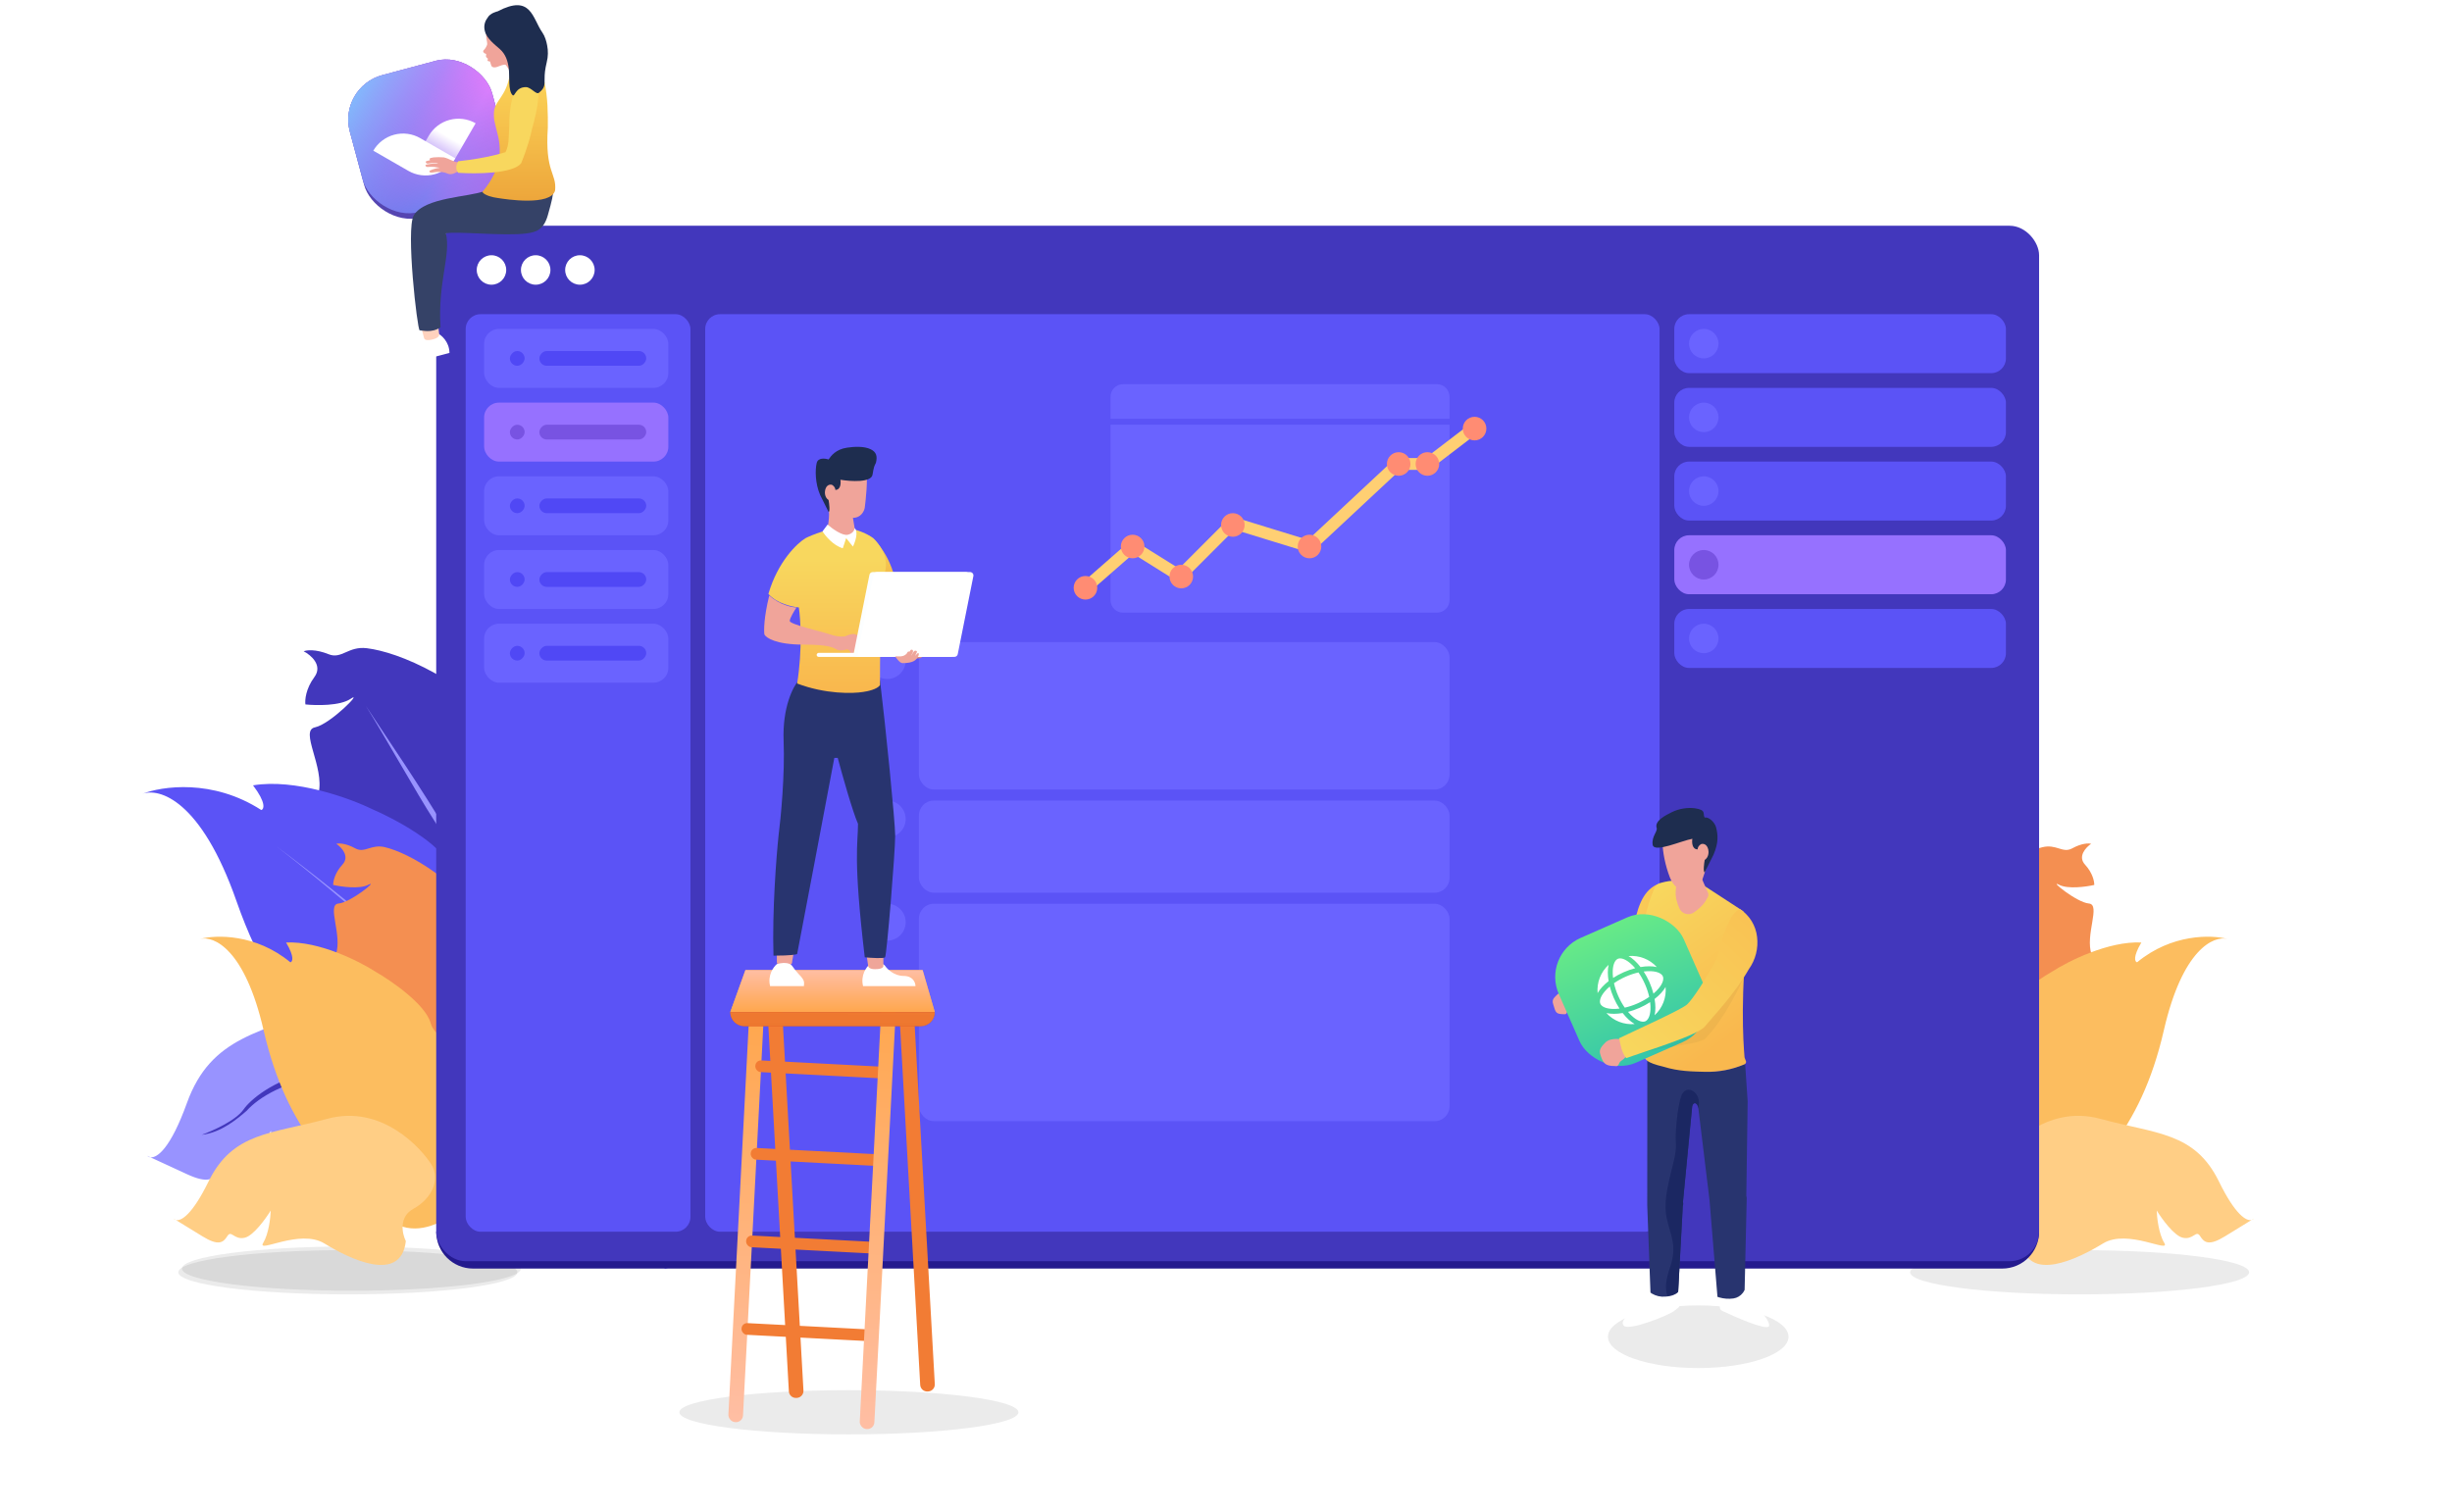 <svg width="506" height="312" viewBox="0 0 506 312" fill="none" xmlns="http://www.w3.org/2000/svg">
<path d="M138.928 200.325C134.839 198.358 131.629 201.121 130.535 202.748C118.894 215.135 110.421 204.851 110.139 200.534C109.857 196.218 111.856 190.086 108.511 184.802C105.835 180.575 107.686 175.241 108.947 173.103C110.702 168.584 113.902 158.942 112.664 156.522C111.116 153.497 116.647 141.716 116.663 144.258C116.676 146.291 119.753 149.461 121.29 150.792L119.541 156.157L123.604 154.059C128.976 157.446 141.36 165.923 147.926 172.73C154.491 179.538 152.445 189.094 150.602 193.021C148.414 196.276 143.017 202.293 138.928 200.325Z" fill="#9893FF"/>
<path d="M137.177 248.809C141.383 204.821 126.334 172.393 118.283 161.678C126.667 171.371 143.102 202.658 138.709 249.293L137.177 248.809Z" fill="#4237BC"/>
<path d="M64.876 139.757C66.667 137.333 64.147 135.198 62.663 134.434C63.258 134.182 65.122 133.952 67.814 135.041C70.506 136.13 71.862 133.333 75.695 133.801C82.084 134.582 95.525 139.756 109.669 154.925C127.349 173.885 126.6 192.279 125.242 199.11C123.883 205.941 115.406 207.432 110.398 208.85C105.39 210.268 107.461 213.566 102.103 215.827C96.745 218.087 90.015 215.365 84.929 209.863C79.842 204.361 64.49 169.122 65.745 163.726C67 158.329 61.771 150.801 64.993 150.137C68.216 149.472 75.075 142.407 72.344 144.254C70.159 145.732 65.222 145.637 63.026 145.405C62.897 144.532 63.085 142.182 64.876 139.757Z" fill="#4237BC"/>
<path d="M89.398 169.042C86.281 164.238 78.948 151.202 75.496 145.706C84.423 159.321 101.642 183.343 112.256 212.238C119.859 232.934 130.981 248.604 139.019 261.204L137.233 261.958C129.243 250.033 120.554 237.243 111.066 212.74C105.044 197.19 93.293 175.046 89.398 169.042Z" fill="#9893FF"/>
<path d="M86.975 231.669C98.825 239.736 111.241 221.085 111.241 221.085C111.241 221.085 129.923 198.394 112.832 187.197C109.481 185.001 95.287 184.87 92.893 178.869C90.979 174.069 81.309 168.944 76.714 166.981C72.156 164.753 60.877 160.659 52.218 162.109C54.953 165.719 54.497 167.012 53.927 167.207C43.886 160.719 33.39 162.273 29.297 163.891C29.265 163.903 29.234 163.916 29.204 163.928C29.234 163.916 29.265 163.904 29.297 163.891C32.814 162.536 41.483 165.085 48.803 186.013C58.034 212.405 72.162 221.586 86.975 231.669Z" fill="#5B53F6"/>
<path d="M111.624 224.093C97.859 206.679 69.427 183.856 56.931 174.622C68.895 183.786 96.378 206.808 110.599 225.581C124.82 244.354 139.216 245.811 152.964 246.281L153.305 243.89C139.595 243.155 125.389 241.506 111.624 224.093Z" fill="#9893FF"/>
<path d="M92.611 237.215C91.423 235.379 89.971 231.055 93.669 228.44C98.292 225.171 100.051 219.808 97.154 216.154C94.256 212.499 82.435 201.637 68.165 207.397C53.895 213.158 43.581 213.799 38.567 227.694C35.209 237.002 32.465 239.053 31.036 238.884L30.357 238.57C30.53 238.734 30.758 238.851 31.036 238.884L38.578 242.367C43.005 244.412 44.236 243.436 45.133 241.534C46.03 239.633 47.03 242.41 49.824 241.385C52.06 240.565 54.811 235.711 55.907 233.387C56.053 235.255 56.045 239.626 54.849 242.162C53.354 245.331 64.129 237.184 71.085 240.397C78.042 243.61 92.554 248.768 92.611 237.215Z" fill="#9893FF"/>
<path d="M50.288 228.972C48.661 231.326 43.814 233.444 41.641 234.242C45.7 233.8 49.18 230.776 50.92 229.264L50.92 229.264C55.807 223.801 73.582 215.181 99.468 230.842C125.354 246.503 141.367 249.625 148.677 249.913L149.574 248.011C141.632 247.431 124.673 244.027 100.066 229.574C69.307 211.509 52.714 225.46 50.288 228.972Z" fill="#4237BC"/>
<ellipse opacity="0.08" cx="72.526" cy="261.853" rx="34.978" ry="4.564" fill="black"/>
<path d="M378.487 231.983C381.462 230.09 384.162 231.927 385.139 233.081C395.129 241.567 400.772 232.858 400.625 229.504C400.477 226.149 398.424 221.603 400.549 217.221C402.249 213.716 400.376 209.773 399.228 208.239C397.498 204.915 394.226 197.773 394.973 195.793C395.908 193.318 390.665 184.739 390.867 186.701C391.028 188.27 388.931 190.997 387.862 192.164L389.659 196.142L386.36 194.896C382.518 198.001 373.717 205.674 369.246 211.526C364.775 217.379 367.153 224.561 368.901 227.42C370.856 229.729 375.511 233.875 378.487 231.983Z" fill="#FFCE85"/>
<path d="M430.278 178.481C428.698 176.776 430.454 174.898 431.53 174.173C431.052 174.034 429.6 174.027 427.624 175.114C425.647 176.2 424.369 174.168 421.463 174.88C416.62 176.068 406.729 181.292 397.14 194.287C385.154 210.53 387.28 224.647 388.9 229.79C390.52 234.934 397.159 235.306 401.127 235.941C405.094 236.575 403.781 239.308 408.089 240.561C412.396 241.813 417.338 239.096 420.782 234.387C424.226 229.677 433.051 201.093 431.632 197.046C430.212 192.999 433.596 186.714 431.063 186.497C428.531 186.28 422.666 181.46 424.92 182.634C426.723 183.574 430.509 183.048 432.176 182.667C432.202 181.983 431.859 180.187 430.278 178.481Z" fill="#F48F51"/>
<path d="M421.057 251.377C412.632 258.685 401.519 245.44 401.519 245.44C401.519 245.44 385.251 229.654 397.439 219.451C399.829 217.45 410.724 216.048 412.057 211.2C413.124 207.323 420.121 202.483 423.487 200.548C426.801 198.412 435.122 194.22 441.898 194.544C440.101 197.58 440.56 198.535 441.014 198.633C448.182 192.708 456.379 192.944 459.66 193.817C459.685 193.823 459.71 193.83 459.734 193.837C459.71 193.83 459.685 193.824 459.66 193.817C456.843 193.095 450.397 195.855 446.537 212.666C441.67 233.867 431.588 242.243 421.057 251.377Z" fill="#FCBD5F"/>
<ellipse opacity="0.08" cx="429.155" cy="262.614" rx="34.978" ry="4.564" fill="black"/>
<path d="M417.185 256.185C417.943 254.661 418.694 251.193 415.632 249.515C411.805 247.418 410.001 243.443 411.919 240.359C413.837 237.276 422.004 227.814 433.454 230.948C444.905 234.083 452.884 233.63 457.908 243.887C461.273 250.757 463.554 252.088 464.638 251.826L465.133 251.522C465.014 251.664 464.849 251.775 464.638 251.826L459.136 255.204C455.907 257.187 454.879 256.547 454.03 255.163C453.18 253.778 452.646 256.012 450.413 255.478C448.626 255.05 446.103 251.559 445.064 249.867C445.11 251.322 445.484 254.692 446.617 256.538C448.033 258.845 439.067 253.55 433.993 256.665C428.918 259.781 418.203 265.09 417.185 256.185Z" fill="#FFCE85"/>
<path d="M122.448 231.983C119.472 230.09 116.773 231.927 115.796 233.081C105.806 241.567 100.163 232.858 100.31 229.504C100.458 226.149 102.511 221.603 100.386 217.221C98.686 213.716 100.558 209.773 101.707 208.239C103.437 204.915 106.709 197.773 105.961 195.793C105.027 193.318 110.27 184.739 110.068 186.701C109.907 188.27 112.004 190.997 113.073 192.164L111.276 196.142L114.575 194.896C118.417 198.001 127.218 205.674 131.689 211.526C136.159 217.379 133.782 224.561 132.034 227.42C130.079 229.729 125.424 233.875 122.448 231.983Z" fill="#FFCE85"/>
<path d="M70.656 178.481C72.237 176.776 70.48 174.898 69.405 174.173C69.883 174.034 71.335 174.027 73.311 175.114C75.288 176.2 76.566 174.168 79.472 174.88C84.315 176.068 94.206 181.292 103.795 194.287C115.781 210.53 113.654 224.647 112.035 229.79C110.415 234.934 103.776 235.306 99.808 235.941C95.84 236.575 97.153 239.308 92.846 240.561C88.539 241.813 83.597 239.096 80.153 234.387C76.708 229.677 67.884 201.093 69.303 197.046C70.722 192.999 67.339 186.714 69.871 186.497C72.403 186.28 78.269 181.46 76.015 182.634C74.212 183.574 70.426 183.048 68.759 182.667C68.733 181.983 69.076 180.187 70.656 178.481Z" fill="#F48F51"/>
<path d="M79.878 251.378C88.303 258.685 99.416 245.441 99.416 245.441C99.416 245.441 115.684 229.654 103.496 219.451C101.106 217.451 90.211 216.048 88.878 211.201C87.811 207.323 80.814 202.484 77.448 200.549C74.134 198.412 65.812 194.221 59.037 194.545C60.834 197.58 60.375 198.535 59.921 198.633C52.753 192.709 44.556 192.945 41.275 193.818C41.25 193.824 41.225 193.831 41.201 193.838C41.225 193.831 41.25 193.824 41.275 193.818C44.092 193.095 50.538 195.855 54.398 212.667C59.265 233.867 69.347 242.243 79.878 251.378Z" fill="#FCBD5F"/>
<ellipse opacity="0.08" cx="34.983" cy="4.563" rx="34.983" ry="4.563" transform="matrix(-1 -2.63387e-08 1.72941e-08 1 106.759 258.05)" fill="black"/>
<path d="M83.75 256.189C82.992 254.665 82.241 251.197 85.303 249.519C89.13 247.422 90.934 243.447 89.016 240.363C87.097 237.28 78.931 227.818 67.48 230.952C56.03 234.086 48.051 233.634 43.027 243.891C39.662 250.761 37.381 252.092 36.297 251.83L35.801 251.525C35.921 251.668 36.086 251.779 36.297 251.83L41.798 255.208C45.028 257.191 46.055 256.551 46.905 255.167C47.754 253.782 48.289 256.016 50.522 255.482C52.309 255.054 54.832 251.563 55.87 249.871C55.825 251.326 55.45 254.696 54.318 256.542C52.902 258.849 61.867 253.554 66.942 256.669C72.016 259.785 82.731 265.094 83.75 256.189Z" fill="#FFCE85"/>
<path d="M90.016 254.247H420.79C420.79 258.448 417.385 261.853 413.184 261.853H97.622C93.421 261.853 90.016 258.448 90.016 254.247Z" fill="#241A8E"/>
<ellipse opacity="0.08" cx="350.453" cy="275.924" rx="18.63" ry="6.465" fill="black"/>
<rect x="90.016" y="46.599" width="330.775" height="213.734" rx="6.085" fill="#4237BC"/>
<rect x="145.525" y="64.853" width="196.944" height="189.394" rx="3.064" fill="#5B53F6"/>
<rect x="189.628" y="186.552" width="109.498" height="44.876" rx="3.064" fill="#6A63FF"/>
<rect x="189.628" y="132.548" width="109.498" height="30.425" rx="3.064" fill="#6A63FF"/>
<rect x="189.628" y="165.255" width="109.498" height="19.015" rx="3.064" fill="#6A63FF"/>
<rect x="96.099" y="64.853" width="46.385" height="189.394" rx="3.064" fill="#5B53F6"/>
<rect x="99.901" y="67.896" width="38.02" height="12.17" rx="3.064" fill="#6A63FF"/>
<rect width="22.052" height="3.042" rx="1.521" transform="matrix(-1 0 0 1 133.359 72.459)" fill="#5048F5"/>
<rect width="3.042" height="3.042" rx="1.521" transform="matrix(-1 0 0 1 108.265 72.459)" fill="#5048F5"/>
<rect x="99.901" y="83.108" width="38.02" height="12.17" rx="3.064" fill="#9671FF"/>
<rect width="22.052" height="3.042" rx="1.521" transform="matrix(-1 0 0 1 133.359 87.672)" fill="#7853E2"/>
<rect width="3.042" height="3.042" rx="1.521" transform="matrix(-1 0 0 1 108.265 87.672)" fill="#7853E2"/>
<rect x="99.901" y="98.32" width="38.02" height="12.17" rx="3.064" fill="#6A63FF"/>
<rect width="22.052" height="3.042" rx="1.521" transform="matrix(-1 0 0 1 133.359 102.884)" fill="#5048F5"/>
<rect width="3.042" height="3.042" rx="1.521" transform="matrix(-1 0 0 1 108.265 102.884)" fill="#5048F5"/>
<rect x="99.901" y="113.533" width="38.02" height="12.17" rx="3.064" fill="#6A63FF"/>
<rect width="22.052" height="3.042" rx="1.521" transform="matrix(-1 0 0 1 133.359 118.096)" fill="#5048F5"/>
<rect width="3.042" height="3.042" rx="1.521" transform="matrix(-1 0 0 1 108.265 118.096)" fill="#5048F5"/>
<rect x="99.901" y="128.745" width="38.02" height="12.17" rx="3.064" fill="#6A63FF"/>
<rect width="22.052" height="3.042" rx="1.521" transform="matrix(-1 0 0 1 133.359 133.309)" fill="#5048F5"/>
<rect width="3.042" height="3.042" rx="1.521" transform="matrix(-1 0 0 1 108.265 133.309)" fill="#5048F5"/>
<rect x="345.511" y="64.853" width="68.436" height="12.17" rx="3.042" fill="#5B53F6"/>
<rect x="345.511" y="80.066" width="68.436" height="12.17" rx="3.042" fill="#5B53F6"/>
<rect x="345.511" y="95.278" width="68.436" height="12.17" rx="3.042" fill="#5B53F6"/>
<rect x="345.511" y="110.49" width="68.436" height="12.17" rx="3.042" fill="#9671FF"/>
<rect x="345.511" y="125.703" width="68.436" height="12.17" rx="3.042" fill="#5B53F6"/>
<ellipse cx="183.098" cy="190.355" rx="3.801" ry="3.802" fill="#6A63FF"/>
<ellipse cx="183.098" cy="136.351" rx="3.801" ry="3.802" fill="#6A63FF"/>
<ellipse cx="351.594" cy="116.575" rx="3.042" ry="3.042" fill="#7853E2"/>
<ellipse cx="351.594" cy="131.788" rx="3.042" ry="3.042" fill="#6A63FF"/>
<ellipse cx="351.594" cy="101.363" rx="3.042" ry="3.042" fill="#6A63FF"/>
<ellipse cx="351.594" cy="86.151" rx="3.042" ry="3.042" fill="#6A63FF"/>
<ellipse cx="351.594" cy="70.938" rx="3.042" ry="3.042" fill="#6A63FF"/>
<ellipse cx="183.098" cy="169.057" rx="3.801" ry="3.802" fill="#6A63FF"/>
<ellipse cx="101.422" cy="55.726" rx="3.042" ry="3.042" fill="white"/>
<ellipse cx="110.546" cy="55.726" rx="3.042" ry="3.042" fill="white"/>
<ellipse cx="119.671" cy="55.726" rx="3.042" ry="3.042" fill="white"/>
<path fill-rule="evenodd" clip-rule="evenodd" d="M320.511 207.255C320.189 206.259 320.745 205.926 321.477 205.181C321.593 205.072 322.372 204.708 322.52 204.659C323.688 204.272 324.372 204.148 325.328 204.262C325.352 204.265 325.826 204.52 325.85 204.523C328.076 204.795 326.239 206.251 324.346 207.528C323.849 207.874 323.303 209.354 323.042 209.354C321.026 209.354 321.067 209.123 320.511 207.255Z" fill="#F0A49A"/>
<path fill-rule="evenodd" clip-rule="evenodd" d="M336.94 192.262C337.802 187.689 338.8 184.083 341.872 182.599C342.157 182.507 342.447 182.432 342.741 182.375C343.232 182.166 346.147 182.005 346.471 181.944C343.443 184.664 342.03 190.537 342.337 194.748C342.504 194.76 340.251 199.704 336.861 202.312C336.761 202.389 334.775 203.616 332.428 204.398C330.464 205.053 327.432 207.008 325.389 206.746C324.836 206.675 324.085 205.702 323.824 204.92C323.584 204.199 325.128 203.616 326.171 203.094C327.214 202.573 330.343 200.747 331.386 200.225C332.428 199.704 336.079 196.835 336.94 192.262Z" fill="url(#paint0_linear_5108_48626)"/>
<path fill-rule="evenodd" clip-rule="evenodd" d="M355.157 267.103C355.157 267.103 354.754 268.646 354.875 269.535C354.956 270.131 354.934 270.363 355.45 270.606C357.991 271.803 364.262 274.593 365.021 273.794C365.782 272.308 359.163 266.3 359.163 266.3L355.157 267.103Z" fill="white"/>
<path fill-rule="evenodd" clip-rule="evenodd" d="M339.709 268.703C338.431 270.082 333.701 272.239 335.131 273.694C336.363 274.667 343.975 271.649 345.371 270.68C345.729 270.425 346.071 270.149 346.397 269.855C346.652 269.63 346.76 269.28 346.676 268.95L346.143 266.844C345.871 267.095 345.138 267.565 343.644 267.643C342.681 267.728 341.716 267.51 340.884 267.018L339.709 268.703Z" fill="white"/>
<path fill-rule="evenodd" clip-rule="evenodd" d="M360.455 247.416C360.465 247.221 360.436 247.026 360.372 246.841L360.649 227.329L360.134 219.625C357.543 220.759 354.737 221.311 351.911 221.242C348.966 221.105 346.096 220.259 343.546 218.776C341.159 217.421 339.833 214.943 339.814 214.193L339.823 214.381L339.947 219.9L339.927 248.782L339.929 248.823L340.596 266.812C340.688 266.889 340.787 266.958 340.892 267.017C341.721 267.511 342.684 267.729 343.644 267.643C345.142 267.565 345.859 267.095 346.151 266.844C346.209 266.796 346.26 266.741 346.304 266.68L347.256 248.991C347.351 248.726 347.364 248.438 347.291 248.165L349.189 228.498C349.189 228.498 349.217 227.8 349.765 227.687C350.205 227.828 350.345 228.144 350.463 228.652L352.776 247.674L354.418 267.685C354.418 267.685 354.569 267.734 354.802 267.812C355.749 268.086 356.743 268.157 357.719 268.02C358.49 267.903 359.185 267.489 359.658 266.867C359.807 266.677 359.931 266.468 360.024 266.245L360.455 247.416Z" fill="#28346F"/>
<path fill-rule="evenodd" clip-rule="evenodd" d="M347.235 225.694C348.232 223.949 350.799 225.435 350.578 227.857L350.49 228.871L350.464 228.657C350.346 228.151 350.207 227.836 349.768 227.695C349.222 227.808 349.194 228.504 349.194 228.504L347.303 248.105C347.375 248.377 347.363 248.664 347.268 248.928L346.319 266.558C346.276 266.619 346.225 266.674 346.167 266.721C345.907 266.946 345.301 267.343 344.106 267.479C343.533 266.125 343.771 264.083 344.616 261.635C346.195 257.064 344.748 255.164 343.957 251.514C342.796 246.157 346.118 239.5 345.849 236.2C345.58 232.9 346.51 226.376 347.235 225.694Z" fill="#1B2762"/>
<path fill-rule="evenodd" clip-rule="evenodd" d="M339.221 215.867L339.312 217.87C339.334 218.62 339.797 219.374 343.22 220.17C346.511 221.189 349.277 221.165 351.907 221.242C354.682 221.303 357.438 220.774 359.993 219.69C360.209 219.593 360.342 219.371 360.326 219.134L360.325 219.124C360.313 218.998 360.02 218.394 360.005 218.224C359.727 214.994 359.063 204.491 360.87 191.166C360.727 190.059 360.328 189 359.707 188.073C359.572 187.974 358.178 187.067 358.178 187.067L351.418 182.664L345.984 181.753C344.902 181.764 343.826 181.922 342.787 182.224C341.944 182.433 341.654 182.773 341.296 183.616C339.705 187.355 338.747 191.78 338.945 195.621C338.962 195.624 338.928 195.619 338.945 195.621C338.945 195.621 340.747 206.164 339.221 215.867Z" fill="url(#paint1_linear_5108_48626)"/>
<rect x="318.136" y="197.146" width="28.165" height="28.17" rx="8.804" transform="rotate(-23.767 318.136 197.146)" fill="url(#paint2_linear_5108_48626)"/>
<path fill-rule="evenodd" clip-rule="evenodd" d="M343.716 203.729C343.913 205.915 343.071 208.085 341.449 209.564C341.661 208.627 341.662 207.468 341.446 206.205C342.458 205.419 343.239 204.564 343.716 203.729ZM340.594 208.374C340.52 209.881 340.02 210.595 339.539 210.806C339.059 211.018 338.194 210.905 337.033 209.942C336.675 209.644 336.314 209.285 335.96 208.869C336.731 208.669 337.526 208.395 338.323 208.044C339.12 207.693 339.859 207.292 340.527 206.858C340.595 207.399 340.616 207.909 340.594 208.374ZM337.334 211.377C336.499 210.9 335.644 210.119 334.858 209.106C333.594 209.322 332.436 209.321 331.499 209.109C332.978 210.731 335.148 211.574 337.334 211.377ZM337.917 207.123C337.016 207.52 336.127 207.808 335.289 207.996C334.797 207.291 334.336 206.478 333.939 205.577C333.542 204.676 333.254 203.787 333.066 202.948C333.77 202.456 334.584 201.995 335.485 201.598C336.386 201.202 337.275 200.913 338.113 200.725C338.605 201.43 339.066 202.243 339.463 203.145C339.86 204.046 340.148 204.935 340.336 205.773C339.632 206.265 338.818 206.726 337.917 207.123ZM333.019 205.982C332.668 205.185 332.393 204.39 332.193 203.619C331.778 203.973 331.418 204.334 331.121 204.692C330.158 205.853 330.045 206.718 330.257 207.198C330.468 207.679 331.182 208.18 332.689 208.253C333.154 208.276 333.663 208.255 334.205 208.187C333.771 207.519 333.37 206.779 333.019 205.982ZM335.079 200.678C334.282 201.029 333.543 201.43 332.875 201.864C332.807 201.322 332.786 200.813 332.808 200.348C332.882 198.841 333.382 198.127 333.863 197.915C334.343 197.704 335.208 197.817 336.369 198.78C336.727 199.077 337.088 199.437 337.442 199.853C336.671 200.052 335.876 200.327 335.079 200.678ZM331.956 202.516C331.74 201.253 331.741 200.095 331.953 199.157C330.331 200.637 329.489 202.806 329.686 204.993C330.163 204.157 330.944 203.302 331.956 202.516ZM341.903 199.613C340.424 197.991 338.254 197.148 336.068 197.345C336.903 197.821 337.758 198.603 338.544 199.615C339.808 199.399 340.966 199.4 341.903 199.613ZM340.713 200.468C340.248 200.445 339.739 200.467 339.197 200.535C339.631 201.202 340.032 201.942 340.383 202.739C340.734 203.536 341.009 204.332 341.209 205.102C341.624 204.749 341.984 204.388 342.281 204.03C343.244 202.868 343.357 202.003 343.145 201.523C342.934 201.043 342.22 200.542 340.713 200.468Z" fill="white"/>
<path opacity="0.04" fill-rule="evenodd" clip-rule="evenodd" d="M346.807 208.453C348.528 207.451 352.384 203.004 354.426 198.967C354.426 198.967 356.53 189.467 359.181 189.009C359.181 189.009 360.651 191.106 361.138 195.071C361.198 199.365 359.863 201.753 359.863 201.753C357.467 207.06 354.358 211.914 351.984 214.309C350.516 215.79 342.306 215.831 335.639 218.389C334.714 217.29 334.527 217.102 334.167 215.642C338.689 213.473 345.48 209.227 346.807 208.453Z" fill="black"/>
<path fill-rule="evenodd" clip-rule="evenodd" d="M345.814 183.836L346.169 179.728L346.184 179.728C346.199 179.293 346.449 178.901 346.837 178.706C347.846 178.116 348.896 179.014 350.073 179.728C350.71 180.119 351.033 180.601 351.05 181.066L351.061 181.065L352.544 184.468L352.533 184.469C352.585 184.8 352.497 185.139 352.29 185.403C351.972 186.115 351.238 187.171 349.546 188.346C349.041 188.693 348.407 188.792 347.821 188.615C347.235 188.438 346.761 188.004 346.531 187.436C346.073 186.388 345.679 185.074 345.814 183.836Z" fill="#F0A49A"/>
<path fill-rule="evenodd" clip-rule="evenodd" d="M351.217 170.154C349.894 168.975 348.082 168.226 346.761 168.48C346.274 168.561 345.819 168.768 345.445 169.081C344.987 169.476 343.43 170.262 343.054 173.222C343.038 173.354 343.032 173.487 343.036 173.619C343.147 176.157 343.667 178.662 344.575 181.045C345.012 182.188 345.744 183.19 346.596 183.435C347.802 183.78 348.834 182.845 350.789 182.34C351.323 181.993 351.374 181.068 352.555 177.954C353.458 175.573 353.971 174.182 352.952 172.002C352.728 171.59 351.556 170.484 351.217 170.154Z" fill="#F0A49A"/>
<path d="M351.059 174.233C351.423 174.112 352.224 174.16 352.515 175.325C352.636 175.811 352.661 176.927 351.787 177.509C351.666 178.116 351.423 180.058 351.787 180.058L352.515 178.602C353.243 177.145 353.509 176.646 353.607 176.417C354.699 173.869 354.506 172.268 354.142 170.812C353.851 169.647 352.515 168.53 351.787 168.772C351.302 168.044 352.244 167.196 349.778 166.844C348.323 166.636 346.474 166.909 345.018 167.637C343.844 168.224 341.48 169.355 341.844 170.812C342.208 171.54 340.76 172.636 341.051 174.383C341.342 176.131 347.056 173.505 349.24 173.141C349.118 173.869 349.167 175.326 350.331 175.325C350.331 174.743 350.817 174.354 351.059 174.233Z" fill="#1E2D4F"/>
<path fill-rule="evenodd" clip-rule="evenodd" d="M330.218 217.563C329.896 216.567 330.653 215.838 331.386 215.092C331.501 214.983 331.895 214.746 332.044 214.696C333.211 214.309 334.079 214.456 335.036 214.57C335.06 214.573 335.534 214.828 335.557 214.831C337.783 215.103 336.407 217.727 334.514 219.004C334.018 219.35 334.156 219.966 333.564 220.091C333.532 220.093 333.471 220.047 333.211 220.047C331.195 220.047 330.774 219.431 330.218 217.563Z" fill="#F0A49A"/>
<path fill-rule="evenodd" clip-rule="evenodd" d="M360.899 200.049C357.957 205.201 353.634 209.65 351.836 211.866C350.372 213.677 340.544 216.661 335.586 218.408C334.662 217.309 334.466 215.776 334.107 214.315C338.628 212.146 346.995 208.385 348.145 207.337C349.329 206.258 352.324 201.677 354.366 197.641C354.366 197.641 356.47 188.14 359.12 187.683C361.058 188.978 362.329 191.063 362.594 193.383C362.885 195.74 362.279 198.119 360.899 200.049" fill="url(#paint3_linear_5108_48626)"/>
<path d="M229.169 87.672H299.126V123.871C299.126 125.303 297.966 126.463 296.534 126.463H231.761C230.33 126.463 229.169 125.303 229.169 123.871V87.672Z" fill="#6A63FF"/>
<path d="M229.169 81.896C229.169 80.465 230.33 79.305 231.761 79.305H296.535C297.966 79.305 299.126 80.465 299.126 81.896V86.432H229.169V81.896Z" fill="#6A63FF"/>
<path d="M223.999 121.328L233.732 112.809L243.465 118.894L254.415 107.941L270.231 112.809L288.481 95.771H294.564L304.905 87.861" stroke="#FFCF73" stroke-width="2.434"/>
<ellipse cx="223.998" cy="121.328" rx="2.433" ry="2.434" fill="#FF8C73"/>
<ellipse cx="233.732" cy="112.809" rx="2.433" ry="2.434" fill="#FF8C73"/>
<ellipse cx="243.769" cy="119.009" rx="2.433" ry="2.434" fill="#FF8C73"/>
<ellipse cx="254.415" cy="108.361" rx="2.433" ry="2.434" fill="#FF8C73"/>
<ellipse cx="270.231" cy="112.809" rx="2.433" ry="2.434" fill="#FF8C73"/>
<ellipse cx="294.564" cy="95.771" rx="2.433" ry="2.434" fill="#FF8C73"/>
<ellipse cx="288.633" cy="95.771" rx="2.433" ry="2.434" fill="#FF8C73"/>
<ellipse cx="304.297" cy="88.469" rx="2.433" ry="2.434" fill="#FF8C73"/>
<rect width="30.417" height="30.424" rx="9.508" transform="matrix(0.966 -0.259 0.259 0.966 69.725 17.963)" fill="#5545B1"/>
<rect width="30.417" height="29.247" rx="9.508" transform="matrix(0.966 -0.259 0.259 0.966 69.725 17.963)" fill="url(#paint4_linear_5108_48626)"/>
<rect width="30.417" height="29.247" rx="9.508" transform="matrix(0.966 -0.259 0.259 0.966 69.725 17.963)" fill="url(#paint5_linear_5108_48626)"/>
<g filter="url(#filter0_d_5108_48626)">
<path d="M98.153 23.067C97.347 22.604 96.458 22.304 95.536 22.183C94.614 22.063 93.677 22.125 92.778 22.366C91.879 22.607 91.037 23.022 90.298 23.587C89.56 24.153 88.94 24.858 88.475 25.662L84.283 32.897C85.909 33.833 87.843 34.085 89.658 33.599C91.473 33.112 93.021 31.927 93.961 30.303L98.153 23.067Z" fill="url(#paint6_linear_5108_48626)"/>
<path d="M77.036 28.727C77.502 27.923 78.121 27.218 78.86 26.653C79.598 26.087 80.441 25.672 81.34 25.431C82.238 25.19 83.176 25.128 84.098 25.249C85.02 25.369 85.909 25.67 86.714 26.133L93.961 30.303C93.02 31.927 91.472 33.112 89.657 33.599C87.842 34.085 85.909 33.833 84.283 32.897L77.036 28.727Z" fill="url(#paint7_linear_5108_48626)"/>
</g>
<path d="M92.752 72.851C92.724 70.492 91.031 69.112 90.189 68.717C88.107 68.672 87.307 69.474 87.167 69.88C86.888 70.693 85.845 72.446 83.908 72.954C81.972 73.463 81.851 74.973 82.032 75.665L92.752 72.851Z" fill="white"/>
<path d="M87.513 69.789L86.878 67.368L90.337 66.46L90.626 68.972C90.686 69.203 90.531 69.737 89.424 70.027C88.04 70.39 87.604 70.135 87.513 69.789Z" fill="#FFD2BE"/>
<path d="M113.05 38.195L99.954 39.442C96.836 40.69 87.667 40.69 85.4 44.433C83.697 47.242 86.135 68.176 86.6 68.176C87.052 68.176 89.036 68.817 90.907 67.57C90.298 58.222 93.11 52.582 92.008 48.175C93.879 47.665 104.32 48.799 108.685 48.175C110.556 47.908 112.159 47.551 113.05 44.433C114.856 38.11 114.043 39.484 113.05 38.195Z" fill="#354267"/>
<path d="M107.437 11.372C104.986 11.372 105.47 13.575 105.226 15.228C104.492 20.186 101.921 20.695 101.921 23.491C101.921 24.739 101.921 24.593 102.598 27.347C103.57 30.886 103.536 34.874 99.533 39.625C100.024 40.361 101.781 40.749 102.598 40.852C104.437 41.158 113.674 42.561 114.55 39.319C114.921 35.699 112.426 35.699 113.05 26.342C113.107 21.059 112.964 11.372 107.437 11.372Z" fill="url(#paint8_linear_5108_48626)"/>
<path fill-rule="evenodd" clip-rule="evenodd" d="M98.704 34.735C98.548 33.962 98.528 33.064 97.786 33.142C97.208 33.203 95.194 33.472 94.339 33.465C93.655 33.459 92.692 32.729 91.592 32.487C90.879 32.423 90.162 32.424 89.449 32.49C89.238 32.522 89.029 32.568 88.823 32.627C88.752 32.652 88.697 32.708 88.672 32.779C88.648 32.85 88.657 32.928 88.698 32.992C88.715 33.016 88.733 33.038 88.753 33.059C88.727 33.066 88.701 33.073 88.671 33.081C88.324 33.173 88.107 33.246 87.944 33.274C87.855 33.352 87.84 33.485 87.909 33.581C87.984 33.709 88.128 33.783 88.276 33.768C88.326 33.763 88.384 33.75 88.455 33.739C90.142 33.485 90.393 33.787 90.393 33.787C90.104 33.801 89.749 33.757 89.487 33.761C89.225 33.764 88.236 33.923 88.236 33.923C88.236 33.923 88.096 33.946 87.943 33.987C87.775 34.032 87.797 34.074 87.802 34.171C87.855 34.349 88.02 34.471 88.206 34.468C88.651 34.429 89.1 34.423 89.546 34.448C89.991 34.539 89.829 34.474 90.765 34.632C90.57 34.641 90.11 34.77 89.957 34.777C89.804 34.785 88.679 35.142 88.624 35.304C88.568 35.467 88.688 35.591 88.939 35.632C89.19 35.673 90.307 35.396 90.889 35.487C91.427 35.515 91.954 35.642 92.446 35.861C93.396 36.234 94.347 35.336 94.735 35.377C95.124 35.418 97.439 35.513 97.478 35.523C97.478 35.523 98.745 35.597 98.704 34.735Z" fill="#F0A49A"/>
<path d="M105.099 26.071C105.036 18.656 107.547 16.317 108.685 15.816C112.585 15.216 110.923 22.733 109.73 26.825C109.594 27.66 108.97 30.198 107.56 33.671C105.934 35.875 98.215 35.922 94.558 35.67C94.125 35.085 93.951 34.417 94.558 33.282C100.578 32.658 104.32 31.411 104.32 31.411C105.099 29.846 104.943 28.292 105.099 26.071Z" fill="#F8D75E"/>
<path fill-rule="evenodd" clip-rule="evenodd" d="M110.769 17.399C108.983 15.548 109.159 14.408 109.409 14.117C109.409 14.117 106.378 13.007 104.887 10.604C104.887 10.604 104.395 9.705 102.327 7.024C102.327 7.024 102.986 4.474 102.136 3.77C101.041 3.719 100.651 4.231 100.363 4.963C100.121 5.694 100.346 5.675 100.443 6.421C100.07 7.167 100.624 8.678 100.53 9.203C100.383 9.637 100.142 10.032 99.824 10.361C99.507 10.635 99.955 10.978 99.955 10.978C100.082 11.021 100.205 11.075 100.322 11.138C100.338 11.289 100.32 11.441 100.269 11.583C100.339 11.816 100.501 12.009 100.717 12.117C100.717 12.117 100.55 12.409 100.627 12.568C100.786 12.632 100.953 12.674 101.123 12.694C101.126 12.706 101.157 12.811 101.369 13.511C101.407 13.643 101.497 13.753 101.619 13.814C102.101 14.04 102.525 13.84 103.063 13.633C103.063 13.633 104.199 13.163 104.383 13.427C104.383 13.427 106.238 15.646 105.985 18.196" fill="#F0A49A"/>
<path fill-rule="evenodd" clip-rule="evenodd" d="M112.385 16.33C112.385 15.174 112.453 14.444 112.836 12.792C113.114 11.675 113.14 10.511 112.913 9.383C112.759 8.504 112.449 7.469 111.932 6.726C109.839 3.745 109.632 -1.299 102.689 2.346C102.689 2.346 101.116 2.657 100.577 3.73C99.986 4.492 99.794 5.49 100.059 6.418C100.401 7.931 102.174 9.266 103.122 10.104C104.369 11.206 104.802 12.62 104.995 14.171C105.188 15.721 104.825 18.765 105.777 19.635C106.273 20.089 106.327 17.982 108.53 17.982C109.632 17.982 110.723 19.755 111.284 19.084C112.449 18.149 112.385 17.485 112.385 16.33Z" fill="#1E2D4F"/>
<ellipse opacity="0.08" cx="175.181" cy="291.517" rx="34.978" ry="4.564" fill="black"/>
<path fill-rule="evenodd" clip-rule="evenodd" d="M188.714 210.976C188.67 210.183 187.994 209.574 187.201 209.613L187.076 209.619C186.275 209.658 185.659 210.343 185.704 211.144L189.897 285.865C189.942 286.658 190.618 287.266 191.411 287.228L191.535 287.221C192.336 287.182 192.953 286.498 192.908 285.697L188.714 210.976Z" fill="url(#paint9_linear_5108_48626)"/>
<path fill-rule="evenodd" clip-rule="evenodd" d="M161.397 208.53C161.352 207.737 160.676 207.128 159.883 207.167L159.759 207.173C158.957 207.212 158.341 207.897 158.386 208.698L162.792 287.191C162.837 287.984 163.513 288.593 164.306 288.554L164.43 288.548C165.232 288.509 165.848 287.824 165.803 287.023L161.397 208.53Z" fill="url(#paint10_linear_5108_48626)"/>
<rect width="3.017" height="83.262" rx="1.446" transform="matrix(0.999 0.052 -0.052 0.999 154.568 210.295)" fill="url(#paint11_linear_5108_48626)"/>
<rect width="27.746" height="2.413" rx="1.156" transform="matrix(0.999 0.052 -0.052 0.999 154.986 236.901)" fill="#F27C34"/>
<rect width="27.746" height="2.413" rx="1.156" transform="matrix(0.999 0.052 -0.052 0.999 155.934 218.826)" fill="#F27C34"/>
<rect width="27.746" height="2.413" rx="1.156" transform="matrix(0.999 0.052 -0.052 0.999 154.039 254.977)" fill="#F27C34"/>
<rect width="27.746" height="2.413" rx="1.156" transform="matrix(0.999 0.052 -0.052 0.999 153.092 273.052)" fill="#F27C34"/>
<rect width="3.017" height="87.31" rx="1.446" transform="matrix(0.999 0.052 -0.052 0.999 181.886 207.674)" fill="url(#paint12_linear_5108_48626)"/>
<path fill-rule="evenodd" clip-rule="evenodd" d="M153.824 200.243H190.396L192.899 208.917H150.704L153.824 200.243Z" fill="url(#paint13_linear_5108_48626)"/>
<path fill-rule="evenodd" clip-rule="evenodd" d="M153.824 200.243H190.396L192.899 208.917H150.704L153.824 200.243Z" fill="url(#paint14_linear_5108_48626)"/>
<mask id="mask0_5108_48626" style="mask-type:luminance" maskUnits="userSpaceOnUse" x="150" y="200" width="43" height="9">
<path fill-rule="evenodd" clip-rule="evenodd" d="M153.824 200.243H190.396L192.899 208.917H150.704L153.824 200.243Z" fill="white"/>
<path fill-rule="evenodd" clip-rule="evenodd" d="M153.824 200.243H190.396L192.899 208.917H150.704L153.824 200.243Z" stroke="white"/>
</mask>
<g mask="url(#mask0_5108_48626)">
</g>
<path d="M150.704 208.917H192.901C192.901 210.513 191.607 211.808 190.01 211.808H153.595C151.998 211.808 150.704 210.513 150.704 208.917Z" fill="#D84F1D"/>
<path d="M150.704 208.917H192.901C192.901 210.513 191.607 211.808 190.01 211.808H153.595C151.998 211.808 150.704 210.513 150.704 208.917Z" fill="url(#paint15_linear_5108_48626)"/>
<path d="M190.314 135.461C190.314 136.019 188.918 135.926 188.22 135.81V135.461C188.918 135.228 190.314 134.903 190.314 135.461Z" fill="#D98C80"/>
<path d="M163.454 198.657C163.454 198.378 163.803 196.912 163.803 196.214H160.314V198.657C160.314 198.889 160.593 199.355 161.71 199.355C163.106 199.355 163.454 199.006 163.454 198.657Z" fill="#EFA599"/>
<path d="M178.105 203.542C177.547 201.309 178.803 199.587 179.5 199.006C181.454 198.448 182.407 199.006 182.64 199.355C183.105 200.053 184.523 201.448 186.477 201.448C188.43 201.448 188.919 202.844 188.919 203.542H178.105Z" fill="white"/>
<path d="M158.92 203.542C158.362 201.309 159.617 199.587 160.315 199.006C162.268 198.448 163.222 199.006 163.454 199.355C163.92 200.053 164.501 200.751 164.85 201.099C166.231 202.481 165.896 202.844 165.896 203.542H158.92Z" fill="white"/>
<path d="M182.291 199.355V196.912H178.802L179.151 199.355C179.151 199.587 179.43 200.053 180.546 200.053C181.942 200.053 182.291 199.704 182.291 199.355Z" fill="#EFA599"/>
<path d="M164.85 140.387H181.593C182.756 149.924 184.733 169.696 184.733 172.488C184.733 175.977 182.989 197.261 182.64 197.61C182.361 197.889 179.733 197.726 178.454 197.61C176.012 177.024 177.059 174.232 177.059 170.045C175.942 167.533 173.803 159.926 172.873 156.437H172.175C169.664 169.836 166.013 189.003 164.501 196.912C164.385 197.028 163.245 197.261 159.618 197.261C159.338 188.049 160.199 176.907 160.664 172.488C161.129 168.882 161.99 159.926 161.71 152.948C161.431 145.969 163.687 141.666 164.85 140.387Z" fill="#28346F"/>
<path d="M185.082 121.545C184.244 115.125 180.547 110.961 178.803 110.379C178.919 113.171 179.57 119.661 179.849 123.29C182.64 123.01 184.5 122.01 185.082 121.545Z" fill="url(#paint16_linear_5108_48626)"/>
<path d="M173.919 108.984C176.71 108.984 179.268 110.38 180.198 111.077C181.361 112.124 183.477 114.985 182.64 118.056C181.593 121.894 181.593 138.293 181.593 141.434C181.035 142.271 179.035 142.713 178.105 142.829C176.012 143.178 170.361 143.318 164.501 141.085C165.617 134.106 165.199 127.709 164.85 125.383C163.454 125.267 160.245 124.546 158.571 122.592C160.524 115.893 164.501 112.124 166.245 111.077C167.64 110.38 171.129 108.984 173.919 108.984Z" fill="url(#paint17_linear_5108_48626)"/>
<path d="M178.803 97.121C178.524 95.167 176.128 94.911 174.966 95.027C173.803 95.143 171.268 95.446 170.431 95.725C169.384 96.074 169.733 98.167 169.733 99.912C169.733 101.656 169.107 101.636 170.431 103.401C171.477 104.797 171.012 107.705 170.78 108.984C171.477 109.566 173.222 110.729 174.617 110.729C176.012 110.729 176.361 109.566 176.361 108.984L176.012 106.891C177.686 106.891 178.338 105.495 178.454 104.797C178.686 103.052 179.082 99.075 178.803 97.121Z" fill="#F0A49A"/>
<path d="M171.684 100.078C171.335 99.962 170.568 100.008 170.288 101.125C170.172 101.59 170.149 102.66 170.986 103.218C171.102 103.8 171.335 105.661 170.986 105.661L170.288 104.265C169.591 102.869 169.336 102.391 169.242 102.171C168.196 99.729 168.196 96.938 168.544 95.542C168.823 94.426 170.288 94.612 170.986 94.844C171.451 94.146 172.46 92.739 174.823 92.402C176.218 92.202 178.311 92.052 179.707 92.75C180.832 93.313 181.102 94.146 180.753 95.542C180.404 96.24 180.335 96.31 180.055 97.984C179.776 99.659 175.521 99.38 173.428 99.031C173.544 99.729 173.498 101.125 172.381 101.125C172.381 100.566 171.916 100.194 171.684 100.078Z" fill="#1E2D4F"/>
<path d="M174.966 110.38C176.082 110.101 176.361 109.333 176.361 108.984C177.198 109.821 176.477 111.892 176.012 112.822L174.617 111.078L173.919 113.171C171.966 112.613 170.315 110.612 169.733 109.682L170.78 108.286C171.71 109.1 173.849 110.659 174.966 110.38Z" fill="white"/>
<path d="M162.973 128.175C162.973 127.616 163.903 126.081 164.368 125.383C163.438 125.383 160.976 124.895 158.744 122.941C157.627 127.407 157.624 130.152 157.741 130.966C158.09 131.664 160.182 133.059 165.764 133.059C171.345 133.059 172.042 133.757 172.74 134.106C172.932 134.202 173.647 134.385 174.484 134.106C175.321 133.827 175.531 134.701 175.531 134.804C175.531 135.153 176.228 135.013 176.228 134.455V134.106C176.345 134.106 176.647 134.246 176.926 134.804C177.205 135.362 177.507 135.269 177.624 135.153C177.624 134.92 177.554 134.036 177.275 133.757C177.833 134.036 177.868 134.596 177.972 134.804C178.321 135.502 178.67 135.548 178.67 135.153C178.67 134.455 178.321 133.059 177.275 132.362C178.391 132.362 178.814 133.265 179.019 133.059C179.368 132.71 178.949 132.292 178.67 132.013C177.973 131.315 177.275 131.315 176.577 130.966C176.019 130.687 174.949 131.082 174.484 131.315C174.135 131.431 173.019 131.524 171.345 130.966C169.252 130.268 162.973 128.872 162.973 128.175Z" fill="#F0A49A"/>
<rect width="12.503" height="0.834" rx="0.417" transform="matrix(-1 0 0 1 181.03 134.757)" fill="white"/>
<path d="M196.81 135.029L200.034 118.916C200.12 118.484 199.79 118.082 199.349 118.082H180.104C179.771 118.082 179.485 118.316 179.42 118.642L176.196 134.756C176.109 135.187 176.439 135.59 176.88 135.59H196.125C196.458 135.59 196.744 135.356 196.81 135.029Z" fill="#FCFEFF"/>
<path d="M197.643 135.03L200.867 118.916C200.954 118.485 200.623 118.082 200.183 118.082H180.938C180.605 118.082 180.319 118.316 180.253 118.643L177.029 134.756C176.943 135.188 177.273 135.59 177.714 135.59H196.959C197.292 135.59 197.578 135.356 197.643 135.03Z" fill="white"/>
<path d="M184.733 135.483C184.733 135.483 185.609 136.879 186.235 136.879C188.489 136.879 189.165 136.258 189.541 135.328C189.766 134.769 189.431 134.707 189.243 134.932C189.146 135.012 189.008 135.243 188.965 135.267L188.867 135.374C188.886 135.313 189.063 134.876 189.165 134.707C189.41 134.303 188.867 134.312 188.867 134.312C188.492 134.312 188.221 135.149 188.076 135.267C187.915 135.398 188.417 134.726 188.417 134.416C188.417 134.132 188.221 134.087 188.041 134.106C187.872 134.124 187.596 134.722 187.362 135.061C187.254 135.218 187.863 134.541 187.702 134.502C187.348 134.417 187.292 134.584 187.174 134.804C187.076 134.988 186.889 135.126 186.653 135.267C186.352 135.448 185.86 135.483 185.86 135.483L184.733 135.483Z" fill="#EEA59A"/>
<defs>
<filter id="filter0_d_5108_48626" x="73.233" y="20.697" width="28.723" height="19.324" filterUnits="userSpaceOnUse" color-interpolation-filters="sRGB">
<feFlood flood-opacity="0" result="BackgroundImageFix"/>
<feColorMatrix in="SourceAlpha" type="matrix" values="0 0 0 0 0 0 0 0 0 0 0 0 0 0 0 0 0 0 127 0" result="hardAlpha"/>
<feOffset dy="2.377"/>
<feGaussianBlur stdDeviation="1.902"/>
<feComposite in2="hardAlpha" operator="out"/>
<feColorMatrix type="matrix" values="0 0 0 0 0.216 0 0 0 0 0.075 0 0 0 0 0.4 0 0 0 0.4 0"/>
<feBlend mode="normal" in2="BackgroundImageFix" result="effect1_dropShadow_5108_48626"/>
<feBlend mode="normal" in="SourceGraphic" in2="effect1_dropShadow_5108_48626" result="shape"/>
</filter>
<linearGradient id="paint0_linear_5108_48626" x1="349.693" y1="202.906" x2="327.641" y2="202.145" gradientUnits="userSpaceOnUse">
<stop stop-color="#F9BC4F"/>
<stop offset="1" stop-color="#F9D65E"/>
</linearGradient>
<linearGradient id="paint1_linear_5108_48626" x1="343.61" y1="181.988" x2="363.407" y2="209.395" gradientUnits="userSpaceOnUse">
<stop stop-color="#F8D75E"/>
<stop offset="1" stop-color="#F9B84E"/>
</linearGradient>
<linearGradient id="paint2_linear_5108_48626" x1="332.219" y1="197.146" x2="332.219" y2="225.316" gradientUnits="userSpaceOnUse">
<stop stop-color="#67EA87"/>
<stop offset="1" stop-color="#35C6AB"/>
</linearGradient>
<linearGradient id="paint3_linear_5108_48626" x1="373.645" y1="179.326" x2="336.375" y2="218.488" gradientUnits="userSpaceOnUse">
<stop stop-color="#F9BA4F"/>
<stop offset="1" stop-color="#F8D75E"/>
</linearGradient>
<linearGradient id="paint4_linear_5108_48626" x1="30.417" y1="-1.74324e-06" x2="1.192" y2="30.393" gradientUnits="userSpaceOnUse">
<stop stop-color="#EF7EFF"/>
<stop offset="1" stop-color="#5F7EEC"/>
</linearGradient>
<linearGradient id="paint5_linear_5108_48626" x1="0" y1="0" x2="29.224" y2="30.393" gradientUnits="userSpaceOnUse">
<stop stop-color="#7ACFFF"/>
<stop offset="0.396" stop-color="#8E8BF5" stop-opacity="0.529"/>
<stop offset="0.641" stop-color="#B16CEA" stop-opacity="0"/>
<stop offset="1" stop-color="#A36CEA"/>
</linearGradient>
<linearGradient id="paint6_linear_5108_48626" x1="95.087" y1="21.303" x2="87.387" y2="34.683" gradientUnits="userSpaceOnUse">
<stop offset="0.338" stop-color="white"/>
<stop offset="0.794" stop-color="white" stop-opacity="0"/>
</linearGradient>
<linearGradient id="paint7_linear_5108_48626" x1="78.809" y1="25.666" x2="92.165" y2="33.403" gradientUnits="userSpaceOnUse">
<stop stop-color="white"/>
<stop offset="1" stop-color="white"/>
</linearGradient>
<linearGradient id="paint8_linear_5108_48626" x1="107.061" y1="11.372" x2="107.061" y2="41.416" gradientUnits="userSpaceOnUse">
<stop stop-color="#FEDB5C"/>
<stop offset="1" stop-color="#EDA63B"/>
</linearGradient>
<linearGradient id="paint9_linear_5108_48626" x1="187.665" y1="153.438" x2="203.327" y2="154.465" gradientUnits="userSpaceOnUse">
<stop offset="0.001" stop-color="#F27C34"/>
<stop offset="1" stop-color="#F27C34"/>
</linearGradient>
<linearGradient id="paint10_linear_5108_48626" x1="160.405" y1="148.27" x2="176.52" y2="149.306" gradientUnits="userSpaceOnUse">
<stop offset="0.001" stop-color="#F27C34"/>
<stop offset="1" stop-color="#F27C34"/>
</linearGradient>
<linearGradient id="paint11_linear_5108_48626" x1="0" y1="0" x2="0" y2="83.262" gradientUnits="userSpaceOnUse">
<stop offset="0.001" stop-color="#FFA74E"/>
<stop offset="1" stop-color="#FFBEA4"/>
</linearGradient>
<linearGradient id="paint12_linear_5108_48626" x1="0" y1="0" x2="0" y2="87.31" gradientUnits="userSpaceOnUse">
<stop offset="0.001" stop-color="#FFA74E"/>
<stop offset="1" stop-color="#FFBEA4"/>
</linearGradient>
<linearGradient id="paint13_linear_5108_48626" x1="150.704" y1="200.243" x2="150.704" y2="208.917" gradientUnits="userSpaceOnUse">
<stop stop-color="#F49D40"/>
<stop offset="1" stop-color="#FAAE5D"/>
</linearGradient>
<linearGradient id="paint14_linear_5108_48626" x1="150.704" y1="200.243" x2="150.704" y2="208.917" gradientUnits="userSpaceOnUse">
<stop stop-color="#FFBEA4"/>
<stop offset="0.999" stop-color="#FFA74E"/>
</linearGradient>
<linearGradient id="paint15_linear_5108_48626" x1="-323.794" y1="179.147" x2="-323.967" y2="249.472" gradientUnits="userSpaceOnUse">
<stop stop-color="#FF8941"/>
<stop offset="1" stop-color="#D76119"/>
</linearGradient>
<linearGradient id="paint16_linear_5108_48626" x1="181.942" y1="110.379" x2="181.942" y2="123.29" gradientUnits="userSpaceOnUse">
<stop stop-color="#F8D35B"/>
<stop offset="1" stop-color="#F0B042"/>
</linearGradient>
<linearGradient id="paint17_linear_5108_48626" x1="170.701" y1="108.984" x2="170.701" y2="143.029" gradientUnits="userSpaceOnUse">
<stop offset="0.193" stop-color="#F8D75E"/>
<stop offset="1" stop-color="#F9B74D"/>
</linearGradient>
</defs>
</svg>
